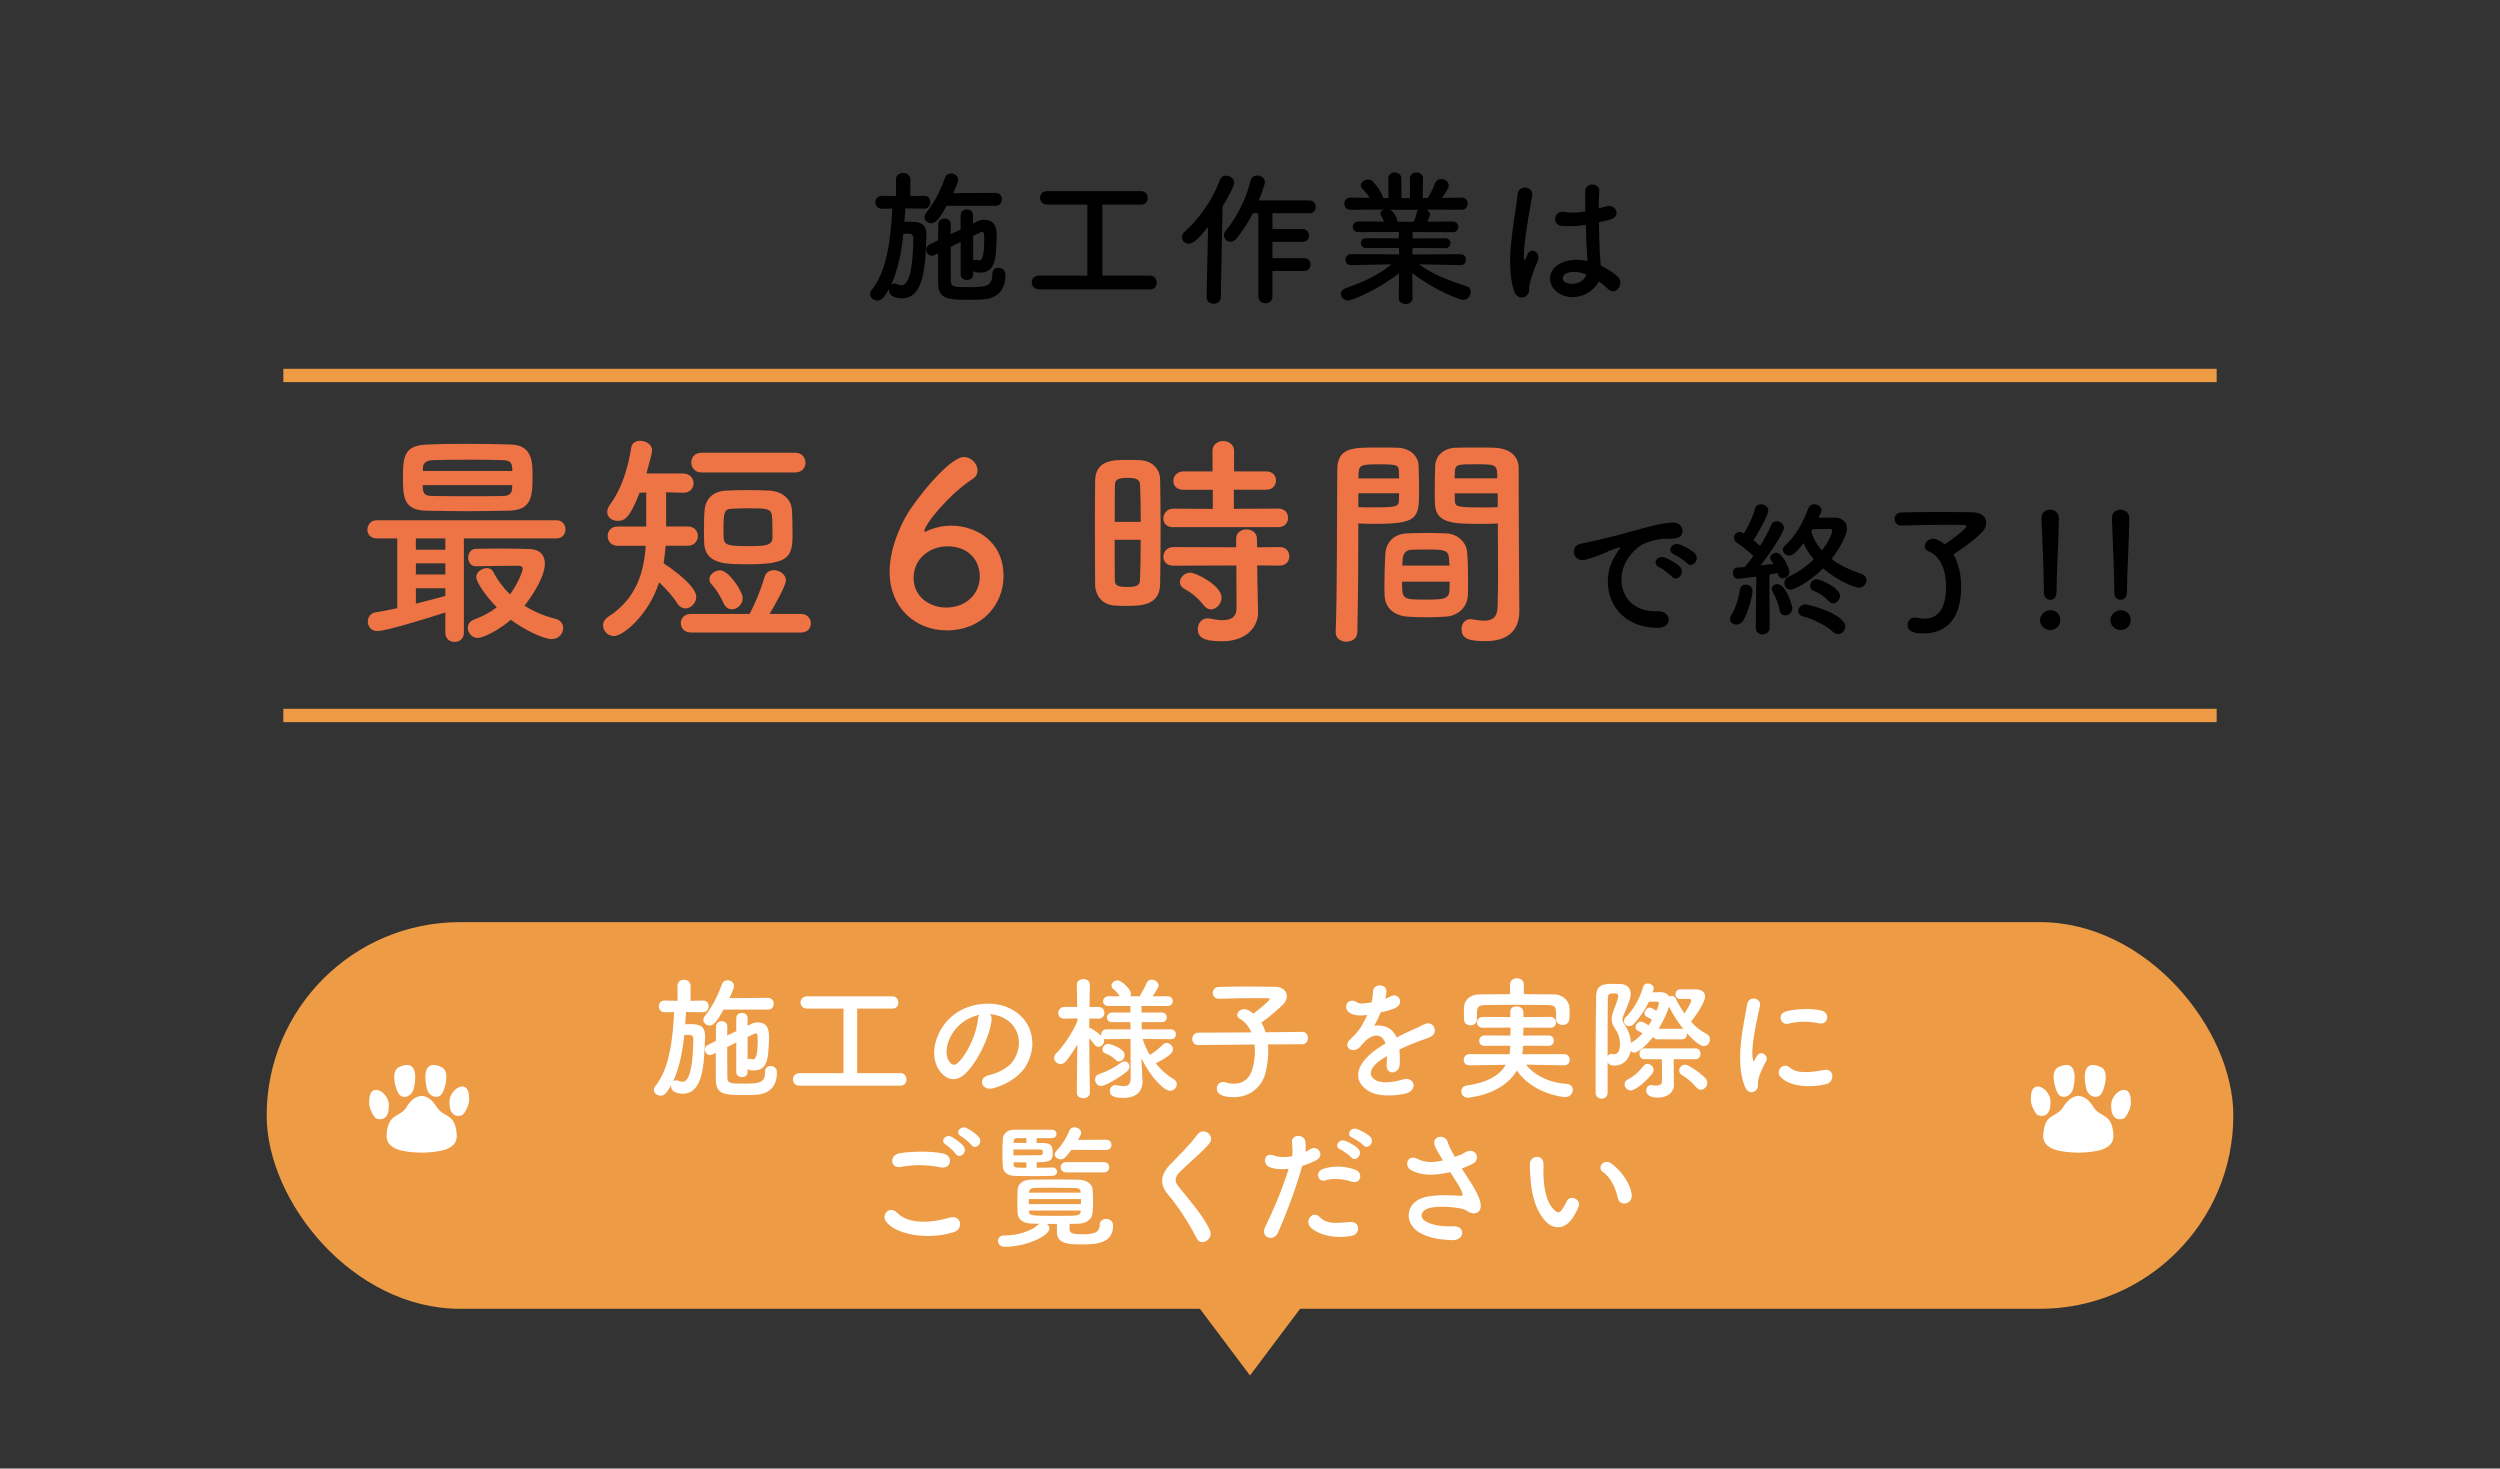 <?xml version="1.0" encoding="UTF-8"?>
<svg id="_レイヤー_2" data-name="レイヤー_2" xmlns="http://www.w3.org/2000/svg" viewBox="0 0 375 220.28">
  <rect x="0" y="0" width="375" height="220.28" fill="#333333" stroke="none"/>
  <defs>
    <style>
      .cls-1 {
        fill: none;
      }

      .cls-2 {
        fill: #ee9b45;
      }

      .cls-3 {
        fill: #fff;
      }

      .cls-4 {
        fill: #ee7345;
      }
    </style>
  </defs>
  <g id="_背景" data-name="背景">
    <rect class="cls-1" width="375" height="220.28"/>
  </g>
  <g id="_レイヤー_1-2" data-name="レイヤー_1">
    <rect class="cls-2" x="40" y="138.32" width="295" height="58" rx="29" ry="29"/>
    <g>
      <path class="cls-3" d="M105.42,151.84l-2.52-.04c-.04.6-.08,1.22-.12,1.84.24-.02.48-.02.72-.02,1.2,0,2.26.12,2.26,1.78v.12c-.12,4.12-.3,8.54-3.34,8.54-.3,0-1.76-.06-1.76-1.14v-.12c-.56.98-.94,1.56-1.56,1.56-.52,0-1.02-.4-1.02-.88,0-.18.06-.34.2-.52,2.18-2.72,2.64-7.2,2.84-11.14l-1.4.02h-.02c-.58,0-.88-.44-.88-.88s.3-.88.88-.88h.02l1.92.04-.02-2.24c0-.62.48-.92.98-.92s.98.3.98.92v2.24l1.86-.04h.02c.58,0,.84.42.84.86s-.3.9-.86.9h-.02ZM102.64,155.24c-.26,2.46-.72,4.94-1.66,6.94.1-.08.26-.14.44-.14.1,0,.24.02.36.08.22.1.4.14.58.14.38,0,1.56-.04,1.64-6.38,0-.42-.22-.62-.54-.64h-.82ZM108.54,151.44c-1.04,1.82-1.46,2.38-2.1,2.38-.48,0-.94-.36-.94-.84,0-.18.08-.4.24-.6,1.18-1.46,1.96-3.1,2.56-4.76.14-.4.48-.58.82-.58.5,0,.98.34.98.86,0,.38-.6,1.66-.68,1.82l5.78-.04c.58,0,.86.44.86.88s-.28.88-.86.88h-6.66ZM112.14,160.84c0,.48-.42.72-.84.72s-.86-.24-.86-.72v-4.48c-.46.24-.92.48-1.36.7,0,1.7,0,3.42.02,4.58,0,.86.48.9,2.2.9,2.5,0,3.46,0,3.46-1.8,0-.58.4-.84.82-.84.28,0,.96.12.96.98,0,1.9-.94,3.1-2.9,3.32-.46.04-1.2.06-1.96.06-2.88,0-4.26-.06-4.3-2.18-.02-1.32-.02-2.74-.02-4.16l-.48.24c-.14.06-.26.1-.38.1-.44,0-.76-.42-.76-.84,0-.26.12-.52.44-.68l1.2-.6c0-.74.02-1.44.02-2.14,0-.56.44-.82.86-.82s.84.26.84.78v.02c0,.42-.02.88-.02,1.34l1.36-.64v-1.96c0-.52.42-.78.86-.78s.84.26.84.78v1.14l.58-.28c.3-.16.64-.22.96-.22,1.64,0,1.68,1.5,1.68,2.18,0,.8-.08,1.76-.14,2.5-.18,1.88-.9,2.52-2.14,2.52-.56,0-.72-.04-.94-.22v.5ZM112.14,158.94c.1-.08.2-.12.34-.12.04,0,.12,0,.18.02.12.04.22.06.32.06.2,0,.68-.1.68-2.84,0-1-.1-1.06-.3-1.06-.06,0-.12.02-.2.06-.26.12-.6.28-1.02.48v3.4Z"/>
      <path class="cls-3" d="M119.92,162.85c-.64,0-.98-.48-.98-.94s.34-.94.98-.94h6.6v-9.68h-5.46c-.64,0-.98-.46-.98-.92s.34-.92.98-.92h12.8c.58,0,.9.48.9.94s-.3.9-.9.9h-5.28v9.68h6.5c.58,0,.9.48.9.96s-.3.92-.9.92h-15.16Z"/>
      <path class="cls-3" d="M148.74,153.04c-.32,2.54-2.12,6.32-4.04,8.1-1.54,1.42-3.22.64-4.1-1.08-1.26-2.48.08-6.2,2.76-8.06,2.46-1.7,6.12-1.98,8.64-.46,3.1,1.86,3.6,5.54,1.86,8.4-.94,1.54-2.9,2.78-4.88,3.3-1.76.46-2.38-1.56-.66-1.96,1.52-.34,3.06-1.2,3.72-2.24,1.42-2.24.88-4.86-1.1-6.12-.78-.5-1.62-.74-2.48-.8.22.2.34.52.28.92ZM144.3,153.42c-1.86,1.44-2.86,4.1-2.02,5.64.3.58.82.88,1.32.44,1.5-1.32,2.9-4.5,3.1-6.66.02-.24.08-.46.18-.62-.92.2-1.82.62-2.58,1.2Z"/>
      <path class="cls-3" d="M175.64,155.88l-4.24-.04c.26.84.62,1.64,1.08,2.4.72-.44,1.48-1.06,1.94-1.54.18-.18.38-.26.56-.26.5,0,.98.48.98.96,0,.66-1.22,1.4-2.6,2.1.74.94,1.66,1.76,2.68,2.36.34.2.48.48.48.78,0,.48-.42.98-1,.98-.98,0-3.04-2.24-4.3-4.86l.02.56.14,2.86v.12c0,1.06-.62,2.38-2.84,2.38-1.34,0-2.06-.24-2.06-1.02,0-.46.3-.9.82-.9.06,0,.12,0,.18.02.38.08.76.14,1.08.14.62,0,1.04-.24,1.04-1.16l-.02-5.92-3.62.04c-.16,0-.3-.02-.42-.08.04.1.08.22.08.32,0,.48-.42.9-.86.9-.2,0-.4-.1-.58-.32-.22-.3-.52-.66-.8-.96.02,3.12.1,8.14.1,8.14v.02c0,.56-.5.84-.98.84s-.98-.28-.98-.84v-.02l.08-7.22c-.52.92-1.1,1.78-1.7,2.52-.24.3-.54.42-.82.42-.5,0-.96-.42-.96-.9,0-.24.1-.48.32-.7,1.02-1.04,2.34-2.92,3.16-4.78v-.46l-1.94.04h-.04c-.6,0-.88-.4-.88-.84s.32-.92.92-.92h1.92l-.06-3.3v-.02c0-.58.5-.86,1-.86s.96.28.96.86v.02s-.04,1.52-.06,3.3h1.36c.58,0,.88.44.88.88s-.3.88-.86.88h-.02l-1.38-.02c0,.48-.02.96-.02,1.4.08,0,.16.02.24.06.46.22,1.18.76,1.58,1.14-.02-.06-.02-.14-.02-.2,0-.38.28-.78.78-.78h3.62l-.02-1.08h-2.72c-.54,0-.8-.34-.8-.68,0-.38.28-.76.8-.76h2.72v-.98h-3.28c-.56,0-.82-.34-.82-.7,0-.38.28-.76.82-.76h1.68c-.3-.44-.5-.7-.96-1.08-.2-.16-.28-.34-.28-.52,0-.42.44-.78.92-.78.62,0,2,1.36,2,1.98,0,.14-.04.28-.1.4h1.4c.4-.64.82-1.4,1.06-2,.16-.36.44-.5.74-.5.5,0,1.04.4,1.04.88,0,.2-.06.42-.9,1.62h2.24c.54,0,.8.36.8.72,0,.38-.26.74-.8.74h-3.9l.02.98h3.02c.52,0,.76.36.76.72s-.24.72-.76.72h-3.02l.02,1.08h4.38c.5,0,.74.38.74.74,0,.38-.24.74-.72.74h-.02ZM165.18,162.9c-.58,0-.92-.5-.92-.98,0-.34.18-.66.58-.8,1.36-.46,2.22-.94,3.38-1.76.14-.1.3-.16.44-.16.42,0,.76.36.76.8,0,.24-.12.5-.4.74-1.02.84-3.22,2.16-3.84,2.16ZM167.32,158.96c-.58-.6-1.16-.78-1.58-.98-.28-.14-.38-.34-.38-.56,0-.4.4-.84.86-.84.32,0,2.48.68,2.48,1.68,0,.48-.4.96-.84.96-.18,0-.36-.08-.54-.26Z"/>
      <path class="cls-3" d="M190.2,156.66c.04.32.04.64.04,1,0,.96-.12,2.04-.4,3.22-.5,2.06-2.26,3.7-4.76,3.7-2,0-2.56-.64-2.56-1.3,0-.5.36-.98.94-.98.12,0,.24.02.38.06.46.14.88.2,1.28.2,1.32,0,2.32-.74,2.74-2.2.26-.92.38-1.82.38-2.66,0-.36-.02-.7-.06-1.02l-8.42.08h-.02c-.6,0-.9-.46-.9-.92s.3-.94.92-.94l7.94-.04c-.38-.9-.98-1.62-1.72-2.04-.28-.16-.4-.36-.4-.58,0-.44.48-.86,1.06-.86.16,0,.36.04.54.12.28.14.56.32.84.54.44-.32,2.44-1.92,2.44-2.18,0-.08-.1-.12-.34-.12-.52-.02-1.12-.02-1.74-.02-1.74,0-3.78.04-5.5.1h-.04c-.6,0-.92-.44-.92-.88s.3-.88.94-.9c1.24-.04,2.78-.06,4.28-.06s2.98.02,4.1.04c1.22.02,1.78.68,1.78,1.4,0,.4-.16.82-.48,1.16-.6.66-2.38,2.16-3.34,2.82.26.42.46.9.64,1.44l5.5-.06h.02c.56,0,.82.46.82.92s-.28.94-.84.94l-5.14.02Z"/>
      <path class="cls-3" d="M207.76,149.82c.32-.12.62-.24.84-.36,1.1-.66,2.18,1,.7,1.74-.5.24-1.36.48-2.2.66-.26.64-.6,1.36-.96,2.02,1.38-.24,2.7.26,3.36,1.74.82-.42,1.66-.84,2.44-1.18.48-.2,1.02-.44,1.56-.74,1.5-.84,2.4,1.16,1.12,1.8-.64.32-1.1.42-2.16.82-.84.32-1.74.72-2.54,1.1.06.66.08,1.48.04,2.2-.04.8-.56,1.22-1.06,1.24-.5.02-.96-.36-.9-1.14.02-.42.04-.88.04-1.3-.18.1-.36.2-.52.3-2.48,1.6-2.18,2.8-1.06,3.36,1.06.54,3.02.14,3.96-.16,1.76-.54,2.32,1.62.48,2.1-1.18.3-3.9.6-5.46-.28-2.7-1.52-2.22-4.22,1.4-6.6.28-.18.6-.4.98-.62-.54-1.68-2.08-1.48-3.38.02l-.08.08c-.18.22-.32.4-.46.52-1.1.98-2.56-.16-1.36-1.24.52-.48,1.2-1.2,1.62-1.88.34-.56.66-1.16.94-1.78-1.08.16-1.84.1-2.48-.22-1.44-.72-.46-2.6.94-1.66.38.26,1.18.16,1.88.04.08-.02.2-.02.3-.04.14-.58.18-.98.22-1.68.08-1.2,1.96-1.08,2-.1.02.4-.06.78-.16,1.16l-.04.08Z"/>
      <path class="cls-3" d="M234.62,159.8l-5.7-.1c1.02,1.4,3.2,2.68,6.06,2.88.64.04.94.46.94.9,0,.52-.4,1.08-1.12,1.08-.66,0-4.94-.6-7.28-3.98-2.12,3.7-7.32,4.08-7.34,4.08-.64,0-.98-.48-.98-.96,0-.4.24-.78.76-.86,3.24-.46,5.04-1.58,5.9-3.12l-5.44.08h-.02c-.56,0-.84-.4-.84-.82s.3-.86.86-.86l6,.02c.08-.42.12-.84.12-1.28l-3.84.02c-.56,0-.82-.38-.82-.76,0-.4.28-.8.82-.8l3.86.02c0-.4.02-.8.02-1.2l-4.16.02c-.58,0-.86-.38-.86-.78,0-.42.3-.84.86-.84l4.14.02c0-.26,0-.52-.02-.78v-.04c0-.52.46-.78.94-.78s1,.28,1.02.8c.02.26.02.52.02.8l4.06-.02c.54,0,.82.4.82.82s-.28.8-.82.8l-4.06-.02c0,.4-.02.82-.04,1.2l3.82-.02c.52,0,.78.4.78.78,0,.4-.26.78-.78.78l-3.84-.02c0,.44-.06.88-.12,1.28l6.28-.02c.56,0,.84.42.84.86,0,.4-.28.82-.82.82h-.02ZM228.58,149.12c1.56,0,3.1.02,4.62.04,1.08.02,2.18.86,2.22,2.02.02.3.02.66.02,1,0,.72,0,1.56-1.06,1.56-.48,0-.96-.28-.96-.84v-.04c0-1.88-.02-2.06-1.26-2.1-1.58-.02-3.42-.04-5.2-.04-1.46,0-2.88.02-4.1.04-1.1.02-1.26.3-1.32,1.04v1.14c0,.56-.5.86-.98.86s-.94-.28-.96-.9c0-.26-.02-.56-.02-.86,0-.32.02-.64.02-.96.04-.94.76-1.9,2.3-1.92,1.52-.02,3.06-.04,4.6-.04v-1.42c0-.64.52-.96,1.04-.96s1.04.32,1.04.96v1.42Z"/>
      <path class="cls-3" d="M248.62,155.9c-.32,0-.52-.16-.64-.38-1.2,1.56-2.4,2.38-2.84,2.38-.2,0-.38-.1-.54-.22-.24,1.28-1.2,2.16-2.38,2.16-.44,0-.88-.08-1.08-.48v4.56c0,.58-.44.88-.88.88s-.92-.3-.92-.88c0-3.64,0-10.24.08-14.44.04-1.82,1.1-1.9,2.6-1.9.36,0,.74,0,1.04.02,1.04.04,1.54.64,1.54,1.5,0,.46-.14,1.1-1,3.02-.16.36-.24.58-.24.8,0,.24.1.44.34.8.54.8.88,1.6.94,2.72.02-.02.06-.04.08-.06.56-.3,1.14-.8,1.66-1.38-.22-.16-.44-.24-.7-.38-.24-.12-.34-.32-.34-.54,0-.4.36-.84.8-.84.32,0,1.02.48,1.14.58.18-.28.36-.56.52-.84-.24-.18-.46-.3-.74-.42-.26-.12-.38-.34-.38-.56,0-.4.36-.86.8-.86.12,0,.26.02.98.5.24-.54.38-1.02.38-1.14,0-.2-.16-.26-.42-.26s-.7.02-1.08.02c-.62,1.3-1.44,2.44-2.22,3.3-.24.26-.5.36-.74.36-.44,0-.8-.34-.8-.74,0-.2.08-.4.26-.58,1.16-1.12,2.06-2.66,2.66-4.64.1-.3.36-.44.66-.44.42,0,.9.3.9.74l-.16.6c.44-.02.88-.04,1.14-.04.68,0,1.12.28,1.34.66.12-.06.24-.1.36-.1.26,0,.52.14.66.46.36.78.8,1.5,1.26,2.18.16-.24,1.02-1.56,1.02-1.94,0-.18-.14-.24-.32-.24l-1.3.02h-.02c-.48,0-.72-.36-.72-.72s.26-.74.76-.74h2.12c1.14,0,1.56.46,1.56,1.08,0,1.04-1.84,3.46-2.1,3.8.72.78,1.48,1.4,2.28,1.78.4.2.56.52.56.84,0,.52-.38,1.02-.92,1.02-.7,0-2-1.34-2.54-1.94v.14c0,.4-.22.78-.7.78h-3.72ZM241.68,158.08c.06,0,.12,0,.18.02.08.02.16.04.26.04.44,0,.88-.4.88-1.46,0-.92-.24-1.66-.74-2.38-.36-.52-.52-.98-.52-1.44,0-.4.12-.82.3-1.28.7-1.76.7-2.12.7-2.18,0-.36-.32-.38-.68-.38-.66,0-.88.1-.88.7-.04,2.36-.04,5.54-.04,8.74.12-.22.3-.38.54-.38ZM244.62,163.56c-.54,0-.94-.46-.94-.92,0-.26.14-.54.46-.7.94-.5,1.66-1.1,2.36-2.02.18-.24.4-.34.62-.34.48,0,.92.42.92.92,0,.16-.06.36-.2.54-.98,1.22-2.52,2.52-3.22,2.52ZM251.06,158.88v1.98c0,.44,0,1.22.04,1.78v.1c0,1.04-.92,1.9-2.38,1.9-1.6,0-1.78-.72-1.78-1.06,0-.42.28-.82.72-.82.08,0,.14,0,.22.02.16.04.34.06.54.06.42,0,.84-.12.86-.52.02-.28.02-.86.02-1.5s0-1.38-.02-1.94h-2.64c-.48,0-.72-.4-.72-.8s.24-.82.72-.82h7.7c.5,0,.74.4.74.8s-.24.82-.74.82h-3.28ZM252.34,154.32c.06,0,.1,0,.16.02-.84-1.02-1.58-2.22-2.14-3.34-.32.94-.84,2.16-1.56,3.32h3.54ZM254.48,163.14c-.62-.72-1.3-1.34-2.18-1.88-.3-.18-.42-.42-.42-.68,0-.44.38-.88.88-.88s2.18,1.14,3.02,2c.22.24.32.48.32.74,0,.54-.48,1.02-.98,1.02-.22,0-.46-.1-.64-.32Z"/>
      <path class="cls-3" d="M261.72,162.96c-1.6-3.94-.02-9.86.34-12.24.22-1.48,2.16-1.04,1.94.12-.32,1.62-1.52,6.32-1.04,8.18.06.26.14.2.22.02.04-.1.26-.5.34-.64.62-.98,1.86-.02,1.4.78-.74,1.3-1.06,2.22-1.18,2.8-.12.54.12,1.16-.38,1.6s-1.24.36-1.64-.62ZM267.08,161.54c-.82-.9.38-2.32,1.42-1.38,1.08.98,3.48.66,5.04.34,1.62-.34,1.72,1.78.4,2.12-2.14.54-5.42.48-6.86-1.08ZM268.22,153.56c-1.1.28-1.74-1.5-.28-1.86,1.78-.44,3.86-.46,5.26-.12,1.4.34,1.02,2.22-.34,1.92-1.44-.3-2.96-.36-4.64.06Z"/>
      <path class="cls-3" d="M132.88,183.2c-.72-1.02.58-2.4,1.66-1.3,1.7,1.74,4.94,1.6,7.96.74,1.66-.46,2.14,1.7.52,2.2-3.96,1.24-8.76.3-10.14-1.64ZM135.12,175.04c-1.58.3-1.84-1.82-.06-2.08,1.9-.28,4.72-.3,6.38.06,1.68.36,1.24,2.42-.38,2.08-1.86-.4-3.98-.44-5.94-.06ZM143.36,173.08c-.22-.34-1.1-1.16-1.48-1.38-.96-.54-.04-1.64.84-1.18.5.26,1.44.9,1.82,1.42.68.92-.62,2-1.18,1.14ZM144.16,170.44c-.98-.52-.08-1.66.82-1.24.52.24,1.46.88,1.86,1.38.7.9-.56,2-1.14,1.16-.24-.34-1.16-1.1-1.54-1.3Z"/>
      <path class="cls-3" d="M158.54,183.6c-.52,0-1.02-.02-1.52-.02.24.16.4.4.4.68,0,1.06-3.28,2.74-6.7,2.76-.68,0-1.02-.44-1.02-.88s.3-.82.94-.82h.1c1.98,0,4.02-.72,4.88-1.54.1-.1.2-.16.3-.22-.4,0-.76-.02-1.14-.02-1.36-.02-2.08-.68-2.14-1.56-.02-.56-.04-1.2-.04-1.8s.02-1.24.04-1.74c.04-.72.6-1.48,2.08-1.5,1-.02,2.06-.02,3.12-.02,1.32,0,2.66,0,4.04.04,1.14.02,1.94.7,2,1.38.06.54.08,1.18.08,1.82s-.02,1.26-.08,1.82c-.06.82-.86,1.56-2.1,1.58-.44,0-.88.02-1.34.02-.02.26-.02.52-.02.8.04.68.66.76,1.96.76,1.96,0,2.58-.38,2.58-1.42,0-.6.46-.88.94-.88s1.06.26,1.06.98c0,2.52-2.1,2.84-4.58,2.84-1.88,0-3.84,0-3.84-1.86v-1.2ZM157.92,175.12c.42,0,.64.32.64.62,0,.32-.22.62-.66.64-.48.02-1.56.04-2.66.04-1.36,0-2.74-.02-3.14-.04-.96-.06-1.64-.5-1.68-1.5-.04-.74-.06-1.4-.06-2.04s.02-1.28.06-1.98c.04-.84.76-1.4,1.66-1.4h5.74c.44,0,.66.32.66.62,0,.32-.22.62-.68.64h-2.3v.72c.48,0,.86.02,1.1.02,1.26.06,1.3.62,1.3,1.58s-.26,1.3-2.4,1.3v.82c1.04,0,2.02-.02,2.4-.04h.02ZM156.42,172.72c-.02-.2-.12-.28-.4-.3h-4v.88c1.06,0,3.2,0,3.92-.02.36-.02.46-.08.48-.3v-.26ZM153.96,170.72h-1.36c-.32.02-.52.08-.54.44l-.02.28h1.92v-.72ZM153.96,174.36c-.7,0-1.4,0-1.92-.02l.02.38c.02.44.2.44,1.9.44v-.8ZM162.14,179.86h-7.82v.76h7.82v-.76ZM162.1,178.84c-.02-.42-.2-.62-.84-.64-1.12-.02-2.46-.04-3.76-.04-.8,0-1.6,0-2.3.02-.6.02-.82.32-.84.66v.06h7.74v-.06ZM162.12,181.58h-7.76v.1c.02.68.18.7,4.34.7,3,0,3.34,0,3.4-.7l.02-.1ZM160.7,172.48c-.78,1.06-1.08,1.42-1.58,1.42-.46,0-.92-.32-.92-.74,0-.16.08-.32.22-.48.88-.94,1.52-1.92,2.02-3.14.12-.32.42-.44.72-.44.48,0,1.02.34,1.02.82,0,.08-.02.18-.06.28-.12.26-.26.52-.42.78l4.22-.02c.54,0,.8.38.8.76,0,.4-.26.78-.8.78l-5.22-.02ZM159.94,175.86c-.56,0-.84-.4-.84-.78s.28-.76.84-.76h5.64c.54,0,.8.38.8.76,0,.4-.26.78-.8.78h-5.64Z"/>
      <path class="cls-3" d="M179.52,185.77c-1.16-2.28-2.86-4.88-4.24-6.5-1.32-1.54-1.32-2.96.24-4.58,1.36-1.42,2.9-2.9,4.1-4.52.92-1.22,2.72.2,1.78,1.36-1,1.22-3.12,2.96-4.36,4.2-.86.86-.9,1.46-.24,2.28,2,2.5,3.7,4.38,4.68,6.52.62,1.34-1.32,2.52-1.96,1.24Z"/>
      <path class="cls-3" d="M191.68,184.94c-.6,1.34-2.72.76-1.88-.94.86-1.76,2.28-4.8,3.5-8.68-1.06.12-2.08.08-2.92-.28-1.02-.44-.82-2.26.68-1.72.84.3,1.82.3,2.76.12.12-.74.04-1.28-.02-2.16-.08-1.14,1.8-1.2,2-.1.08.5.08,1.04.02,1.6.28-.14.52-.28.76-.42,1.04-.68,2.28.98.78,1.72-.56.28-1.28.58-2.02.8-1.26,4.38-2.68,7.84-3.66,10.06ZM196.54,184.04c-.86-.96.38-2.54,1.42-1.48,1.02,1.04,2.24.94,4.58.74,1.46-.12,1.58,1.8.26,2.06-2.9.58-5.38-.34-6.26-1.32ZM198.8,177.06c-1.04.38-1.66-1.26-.34-1.72,1.02-.36,2.84-.6,4.8.1,1.34.48.8,2.24-.46,1.82-1.12-.38-2.94-.6-4-.2ZM201.06,172.42c-1.02-.42-.22-1.64.7-1.3.54.2,1.54.72,1.98,1.2.78.84-.4,2.06-1.06,1.28-.26-.32-1.22-1-1.62-1.18ZM202.86,170.66c-1.02-.4-.3-1.62.64-1.32.54.18,1.56.7,2.02,1.16.8.8-.34,2.04-1.02,1.28-.28-.3-1.24-.96-1.64-1.12Z"/>
      <path class="cls-3" d="M220.62,177.38c.36.54,1.38,2.26,1.48,3.22.16,1.42-1.02,1.76-2.06,1.04-.26-.18-.54-.28-.82-.34-1.58-.34-3.82-.4-4.94-.06s-1.46,1.36-.4,1.98c1,.58,2.54.8,4.14.72,1.84-.08,1.72,2.14-.18,2.08-1.84-.06-3.6-.32-5-1.18-2.34-1.44-2.06-4.68,1.14-5.32,1.9-.38,3.84-.22,5.08-.14.3.02.38-.08.3-.34-.04-.14-.18-.58-.5-1.12-.36-.62-.84-1.34-1.32-2.1-.14.04-.26.06-.38.08-2.3.5-4.04.38-5.42-.34-1.24-.64-.62-2.46.82-1.76,1.28.64,2.38.6,3.88.26-.48-.78-.92-1.5-1.16-2.04-.74-1.62,1.5-2.08,1.9-.64.12.46.52,1.22,1.04,2.14.28-.1.56-.2.86-.3.28-.1.46-.26.74-.4,1.62-.82,2.32,1.12,1.1,1.74-.52.26-1.1.52-1.66.72.46.72.94,1.44,1.36,2.1Z"/>
      <path class="cls-3" d="M231.84,183.2c-1.44-1.56-2.1-3.88-2.26-6.4-.08-1.14-.12-1.5-.1-2.22.04-1.26,1.98-1.52,2.04-.02.04.78-.04.82,0,1.74.08,2.1.46,4.08,1.58,5.16.52.5.78.56,1.22-.04.24-.34.52-.86.66-1.18.54-1.16,2.2-.32,1.82.72-.2.56-.56,1.18-.78,1.54-1.28,2.08-3.06,1.9-4.18.7ZM242.66,179.68c-.32-1.6-1.14-3.14-2.22-3.88-.96-.66.12-2.14,1.32-1.24,1.42,1.06,2.8,2.94,3,4.64.16,1.46-1.82,1.86-2.1.48Z"/>
    </g>
    <polygon class="cls-2" points="179.5 195.67 195.5 195.67 187.5 206.32 179.5 195.67"/>
    <g>
      <path class="cls-3" d="M308.73,164.09c.61.85,1.99.43,2.27-.9.64-3.03-.32-4.17-2.46-3-1.03.91-.2,3.36.19,3.9Z"/>
      <path class="cls-3" d="M315.18,164.09c-.61.85-1.99.43-2.27-.9-.64-3.03.32-4.17,2.46-3,1.03.91.2,3.36-.19,3.9Z"/>
      <path class="cls-3" d="M319.62,165.13c-.03-3.17-3.27-1.19-2.93,1.01,0,1.11.62,2.14,1.94,1.6.37-.29,1.15-1.68.98-2.61Z"/>
      <path class="cls-3" d="M304.63,164.63c.03-3.17,3.27-1.19,2.93,1.01,0,1.11-.62,2.14-1.94,1.6-.37-.29-1.15-1.68-.98-2.61Z"/>
      <path class="cls-3" d="M314,166.03c-.64-1.08-1.44-1.6-2.23-1.65h0s-.01,0-.02,0c0,0-.01,0-.02,0h0c-.79.06-1.58.58-2.23,1.65-1.02,1.71-2.87.79-3.02,4.37.01,2.07,2.62,2.44,5.25,2.5h0s.01,0,.02,0c0,0,.02,0,.02,0h0c1.31-.03,2.61-.14,3.59-.49.99-.36,1.65-.97,1.66-2.01-.15-3.58-2-2.66-3.02-4.37Z"/>
    </g>
    <g>
      <path class="cls-3" d="M66.27,164.09c-.61.85-1.99.43-2.27-.9-.64-3.03.32-4.17,2.46-3,1.03.91.2,3.36-.19,3.9Z"/>
      <path class="cls-3" d="M59.82,164.09c.61.85,1.99.43,2.27-.9.64-3.03-.32-4.17-2.46-3-1.03.91-.2,3.36.19,3.9Z"/>
      <path class="cls-3" d="M55.38,165.13c.03-3.17,3.27-1.19,2.93,1.01,0,1.11-.62,2.14-1.94,1.6-.37-.29-1.15-1.68-.98-2.61Z"/>
      <path class="cls-3" d="M70.37,164.63c-.03-3.17-3.27-1.19-2.93,1.01,0,1.11.62,2.14,1.94,1.6.37-.29,1.15-1.68.98-2.61Z"/>
      <path class="cls-3" d="M61,166.03c.64-1.08,1.44-1.6,2.23-1.65h0s.01,0,.02,0c0,0,.01,0,.02,0h0c.79.06,1.58.58,2.23,1.65,1.02,1.71,2.87.79,3.02,4.37-.01,2.07-2.62,2.44-5.25,2.5h0s-.01,0-.02,0c0,0-.02,0-.02,0h0c-1.31-.03-2.61-.14-3.59-.49-.99-.36-1.65-.97-1.66-2.01.15-3.58,2-2.66,3.02-4.37Z"/>
    </g>
    <g>
      <g>
        <path class="cls-4" d="M69.58,80.76v14.14c0,.95-.68,1.39-1.39,1.39s-1.39-.44-1.39-1.39v-3.03c-2.62.85-8.87,2.79-10.2,2.79-.92,0-1.43-.71-1.43-1.43,0-.61.37-1.26,1.22-1.39.99-.14,2.07-.37,3.2-.61v-10.47h-3.09c-.95,0-1.39-.65-1.39-1.29,0-.71.48-1.43,1.39-1.43h26.99c.88,0,1.33.68,1.33,1.36s-.44,1.36-1.33,1.36h-13.9ZM70.77,76.68c-2.28,0-4.52-.03-6.66-.07-3.5-.03-3.67-1.84-3.67-5.03s.27-4.76,3.57-4.9c1.36-.07,3.43-.1,5.64-.1,2.55,0,5.24.03,7,.1,3.16.1,3.23,2.58,3.23,4.62,0,2.99-.03,5.2-3.47,5.3-1.9.03-3.77.07-5.64.07ZM66.8,80.76h-4.42v1.7h4.42v-1.7ZM66.8,84.5h-4.42v1.67h4.42v-1.67ZM66.8,88.24h-4.42v2.31c1.63-.41,3.23-.82,4.42-1.16v-1.16ZM63.4,72.77c0,.2.03.37.03.54.07.88.48,1.09,1.53,1.09,1.63.03,3.74.03,5.85.03,1.56,0,3.16,0,4.62-.03.82,0,1.36-.31,1.39-1.12,0-.17.03-.34.03-.51h-13.46ZM76.86,70.66c0-.17-.03-.34-.03-.48-.07-.82-.34-1.12-1.39-1.16-1.26-.03-3.09-.07-4.93-.07-2.24,0-4.45.03-5.58.07-1.16.03-1.5.58-1.5,1.26v.37h13.43ZM71.39,84.94c-.78,0-1.16-.65-1.16-1.26,0-.68.37-1.33,1.16-1.36,1.39-.03,2.72-.03,4.05-.03s2.62,0,4.01.07c1.73.07,2.28,1.09,2.28,2.18,0,2.45-2.89,6.12-3.06,6.32,1.43.88,2.99,1.56,4.69,1.97.75.2,1.12.78,1.12,1.36,0,.82-.65,1.67-1.7,1.67-1.43,0-4.42-1.6-6.15-2.89-1.9,1.63-4.18,2.72-4.96,2.72-.88,0-1.5-.75-1.5-1.5,0-.51.27-1.02.95-1.26,1.36-.51,2.48-1.12,3.4-1.84-1.7-1.7-3.09-3.84-3.09-4.52,0-.75.85-1.36,1.63-1.36.37,0,.71.17.92.54.68,1.33,1.53,2.45,2.52,3.4,1.05-1.36,1.9-3.37,1.9-3.84,0-.31-.27-.44-.51-.44h-1.09c-1.6,0-3.26.03-5.37.07h-.03Z"/>
        <path class="cls-4" d="M99.85,81.88c-.07.85-.17,1.73-.31,2.62,1.73,1.12,4.9,3.5,4.9,5.03,0,.95-.82,1.73-1.63,1.73-.44,0-.92-.24-1.26-.82-.61-.99-1.67-2.14-2.69-3.09-1.53,4.86-5.37,8.06-6.77,8.06-.92,0-1.63-.78-1.63-1.6,0-.48.24-.95.82-1.33,4.22-2.69,5.34-6.8,5.58-10.61h-4.18c-1.02,0-1.53-.71-1.53-1.46s.51-1.43,1.53-1.43h4.25v-5.1l-.99.03c-1.5,3.88-2.28,4.22-3.3,4.22-.82,0-1.56-.54-1.56-1.33,0-.34.14-.68.41-1.09,1.87-2.55,2.75-5.71,3.2-8.6.1-.68.68-.99,1.33-.99.85,0,1.8.54,1.8,1.43,0,.34-.48,2.18-.85,3.47h5.47c1.05,0,1.6.75,1.6,1.46s-.51,1.43-1.53,1.43h-.07l-2.52-.07v5.13h3.23c1.02,0,1.53.71,1.53,1.43s-.51,1.46-1.53,1.46h-3.3ZM103.65,94.87c-1.02,0-1.53-.68-1.53-1.39s.51-1.39,1.53-1.39h8.77c.71-1.22,1.77-3.77,2.24-5.47.2-.78.78-1.09,1.43-1.09.88,0,1.8.65,1.8,1.53,0,.82-1.87,4.05-2.45,5.03h4.69c.99,0,1.5.71,1.5,1.43s-.51,1.36-1.5,1.36h-16.49ZM105.25,70.87c-1.05,0-1.56-.75-1.56-1.5s.51-1.46,1.56-1.46h14.01c1.05,0,1.56.75,1.56,1.5s-.51,1.46-1.56,1.46h-14.01ZM112.22,73.52c1.05,0,2.11,0,3.16.07,1.77.07,3.26,1.12,3.4,2.82.07.85.1,2.58.1,3.84,0,3.4-.68,4.39-6.73,4.39-3.43,0-6.39-.03-6.53-3.23,0-.44-.03-1.05-.03-1.73,0-1.16.03-2.45.1-3.13.14-1.77,1.29-2.89,3.3-2.96,1.09-.07,2.18-.07,3.23-.07ZM108.55,90.52c-.54-1.26-1.29-2.31-1.77-2.82-.27-.27-.37-.54-.37-.82,0-.71.82-1.33,1.6-1.33,1.29,0,3.4,3.13,3.4,4.18,0,.95-.85,1.67-1.63,1.67-.48,0-.95-.27-1.22-.88ZM115.79,77.36c-.1-1.09-.92-1.12-3.43-1.12-.85,0-1.67.03-2.48.07-1.29.03-1.36.44-1.36,3.6,0,1.8.1,2.01,3.64,2.01,2.62,0,3.71-.07,3.71-1.29,0-.71,0-2.65-.07-3.26Z"/>
        <path class="cls-4" d="M142.04,94.56c-4.79,0-8.6-3.47-8.6-8.77,0-2.79,1.02-5.68,2.31-8.09,1.39-2.58,6.63-9.15,8.84-9.15,1.12,0,2.04,1.02,2.04,2.01,0,.48-.2.95-.75,1.29-3.6,2.35-7.24,6.9-7.24,7.82,0,.07.03.1.1.1s.1-.03.2-.07c1.22-.58,2.52-.85,3.74-.85,3.64,0,7.85,2.28,7.85,7.55,0,4.32-3.26,8.16-8.5,8.16ZM142.11,81.95c-2.62,0-5.07,1.84-5.07,4.73s2.48,4.45,4.86,4.45c3.2,0,5.07-2.21,5.07-4.66s-1.73-4.52-4.86-4.52Z"/>
        <path class="cls-4" d="M169,90.89c-.68,0-1.33-.03-1.94-.07-1.63-.14-2.79-1.39-2.79-3.2-.03-2.38-.03-5.95-.03-9.28,0-2.41,0-4.69.03-6.29.07-3.06,2.82-3.06,4.62-3.06.71,0,1.39,0,2.07.03,1.8.07,3.03,1.26,3.06,2.89.03,1.94.07,4.52.07,7.14,0,3.16-.03,6.39-.07,8.6-.07,3.23-2.99,3.23-5.03,3.23ZM171.11,78.28c0-2.14-.03-4.18-.1-5.61-.07-.95-1.02-.99-1.87-.99-1.22,0-1.9.17-1.9,1.02-.03,1.29-.03,3.37-.03,5.58h3.91ZM167.2,80.96c0,2.35,0,4.62.03,6.09,0,.75.37.99,1.9.99,1.39,0,1.84-.24,1.87-1.02.07-1.56.1-3.77.1-6.05h-3.91ZM176,79.09c-1.02,0-1.5-.65-1.5-1.33,0-.71.54-1.46,1.5-1.46l5.92.03v-2.86h-4.39c-1.05,0-1.53-.65-1.53-1.33,0-.71.54-1.43,1.53-1.43h4.35v-3.09c0-.99.82-1.46,1.6-1.46s1.63.48,1.63,1.46v3.09h4.83c.99,0,1.46.68,1.46,1.36,0,.71-.48,1.39-1.46,1.39h-4.86v2.86l6.7-.03c.95,0,1.43.68,1.43,1.39s-.48,1.39-1.43,1.39h-15.77ZM188.58,84.84l.03,2.21.1,4.76v.1c0,1.87-1.46,4.28-5.44,4.28-2.79,0-3.6-.61-3.6-1.84,0-.82.54-1.6,1.46-1.6.1,0,.2,0,.34.03.65.14,1.33.24,1.94.24,1.19,0,2.07-.41,2.07-1.84l-.03-6.36-9.45.03c-1.02,0-1.5-.65-1.5-1.33,0-.71.54-1.46,1.5-1.46l9.42.03v-1.29c0-.92.78-1.39,1.56-1.39s1.56.48,1.56,1.39l.03,1.29,3.4-.03c.95,0,1.43.68,1.43,1.39s-.48,1.39-1.43,1.39l-3.4-.03ZM180.53,90.76c-.92-1.19-2.07-2.01-2.79-2.38-.51-.27-.75-.65-.75-1.05,0-.71.68-1.43,1.56-1.43s4.69,1.94,4.69,3.74c0,.92-.78,1.77-1.6,1.77-.37,0-.78-.2-1.12-.65Z"/>
        <path class="cls-4" d="M201.98,96.26c-.82,0-1.63-.48-1.63-1.39v-.07c.24-6.22.17-16.96.24-24.34,0-3.33,2.35-3.33,5.81-3.33,1.29,0,2.65,0,3.3.03,1.73.07,3.03,1.16,3.09,2.69.03,1.19.07,2.41.07,3.6,0,4.28-.07,5.13-6.77,5.13-.88,0-1.73-.03-2.35-.07v3.06c0,3.67-.03,8.43-.14,13.22,0,.99-.82,1.46-1.63,1.46ZM209.87,71.75c0-.37-.03-.71-.03-1.05-.07-.95-.24-1.05-2.96-1.05s-3.03.1-3.09,1.33c0,.24-.03.51-.03.78h6.12ZM203.75,74v2.07c.48.03,1.5.03,2.52.03,3.3,0,3.54-.14,3.57-1.09,0-.31.03-.65.03-1.02h-6.12ZM216.94,92.49c-.92.07-1.94.1-2.92.1s-2.04-.03-2.96-.1c-2.04-.17-3.3-1.39-3.37-3.16-.03-.48-.03-1.05-.03-1.63,0-1.53.07-3.3.14-4.66.1-1.5,1.09-2.92,3.2-3.03.88-.03,1.84-.07,2.75-.07,1.12,0,2.24.03,3.23.07,1.67.07,2.99,1.36,3.09,2.79.1,1.19.14,2.69.14,4.08,0,.88,0,1.7-.03,2.41-.07,1.7-1.39,3.06-3.23,3.2ZM210.31,87.25c0,2.65.03,2.69,3.54,2.69,2.52,0,3.5-.03,3.57-1.36,0-.37.03-.85.03-1.33h-7.14ZM217.42,84.84c0-.41-.07-.75-.07-1.05-.07-1.26-.71-1.36-3.03-1.36-.85,0-1.77,0-2.58.03-.95.03-1.29.71-1.33,1.36,0,.31-.07.65-.07,1.02h7.07ZM222.18,78.58c-4.01,0-6.83,0-6.94-2.99-.03-.68-.03-1.43-.03-2.14,0-1.19.03-2.41.07-3.6.07-1.53,1.29-2.62,3.03-2.69.65-.03,2.07-.03,3.4-.03.99,0,1.94,0,2.52.03,2.52.14,3.57,1.5,3.57,3.03v2.55c0,5.1.07,10.37.07,14.69,0,1.6.03,3.03.03,4.22,0,2.41-1.19,4.52-5.07,4.52-2.38,0-3.6-.31-3.6-1.8,0-.78.48-1.5,1.33-1.5.1,0,.17.03.27.03.65.1,1.26.2,1.8.2,1.12,0,1.97-.41,2.01-2.07.03-1.36.07-2.82.07-4.35,0-2.28-.03-4.62-.03-6.77v-1.39c-.61.03-1.5.07-2.48.07ZM224.59,71.75c0-2.07-.07-2.11-3.2-2.11-2.72,0-3.09,0-3.16,1.09,0,.31-.03.68-.03,1.02h6.39ZM224.66,74h-6.46c0,.37.03.71.03,1.02.03.95.14,1.09,3.74,1.09,1.12,0,2.21,0,2.69-.03v-2.07Z"/>
        <path d="M242.12,83.63c.22-.42.42-.77.7-1.14.35-.46.24-.44-.18-.31-1.65.53-1.28.53-2.77,1.1-.7.26-1.32.48-1.98.66-1.94.53-2.53-2-.77-2.38.46-.11,1.74-.35,2.44-.53,1.08-.26,3.01-.7,5.26-1.34,2.27-.64,4.05-1.17,5.98-1.3,1.36-.09,1.74.99,1.5,1.69-.13.37-.62.81-2.16.73-1.12-.07-2.51.35-3.26.62-1.23.44-2.35,1.76-2.84,2.57-1.94,3.23-.46,7.85,4.47,7.68,2.31-.09,2.46,2.51.13,2.49-6.65-.02-8.93-6.12-6.54-10.54ZM248.89,85.09c-1.17-.51-.29-1.87.79-1.47.62.22,1.8.84,2.31,1.39.9.97-.46,2.38-1.23,1.47-.31-.35-1.41-1.19-1.87-1.39ZM251.12,83.17c-1.19-.46-.33-1.87.75-1.52.62.2,1.8.79,2.33,1.32.92.92-.37,2.38-1.17,1.5-.31-.35-1.45-1.12-1.91-1.3Z"/>
        <path d="M260.46,93.69c-.51,0-.97-.33-.97-.84,0-.18.07-.37.2-.59.62-.99,1.14-2.53,1.3-3.79.07-.53.46-.77.88-.77.51,0,1.01.35,1.01.97s-.64,3.26-1.45,4.49c-.24.37-.62.53-.97.53ZM263.37,94.15l.07-7.66c-1.32.2-2.62.33-2.71.33-.53,0-.81-.44-.81-.88,0-.4.24-.79.7-.81.31-.02.68-.04,1.08-.07.42-.46.86-1.03,1.3-1.65-.75-.75-1.96-1.67-2.49-2.02-.29-.2-.42-.46-.42-.73,0-.44.35-.86.86-.86.15,0,.26.02.64.22.62-.99,1.39-2.57,1.67-3.76.11-.44.48-.62.86-.62.55,0,1.12.35,1.12.9,0,.88-1.91,4.05-2.22,4.49.35.29.68.57.99.86.68-1.1,1.3-2.24,1.67-3.15.15-.4.48-.55.81-.55.53,0,1.1.4,1.1.97,0,.64-1.89,3.61-3.5,5.65.75-.09,1.43-.15,1.94-.22-.11-.2-.24-.35-.35-.51-.11-.13-.15-.29-.15-.42,0-.42.46-.75.9-.75.97,0,1.98,2.4,1.98,2.88,0,.57-.53.97-.99.97-.31,0-.62-.15-.77-.81-.31.07-.75.13-1.25.22l.04,7.97c0,.68-.53,1.03-1.06,1.03s-1.01-.33-1.01-1.01v-.02ZM266.93,91.51c-.15-.92-.64-2.07-1.01-2.71-.11-.18-.15-.33-.15-.48,0-.42.4-.7.84-.7,1.32,0,2.24,3.3,2.24,3.59,0,.68-.55,1.1-1.08,1.1-.37,0-.75-.24-.84-.79ZM268.6,88.45c-.57,0-.95-.48-.95-1.01,0-.35.2-.73.66-.95,1.45-.66,2.73-1.58,3.76-2.6-.64-.75-1.17-1.56-1.54-2.42-1.39,1.83-1.85,1.85-2.13,1.85-.51,0-.97-.37-.97-.84,0-.22.09-.44.33-.66,1.47-1.32,2.64-3.28,3.48-5.52.18-.48.55-.66.9-.66.55,0,1.08.37,1.08.9,0,.18-.04.29-.44,1.12.77-.02,1.58-.02,2.42-.02.92,0,1.85.51,1.85,1.61,0,.95-1.01,2.9-2.33,4.6,1.28.95,2.84,1.69,4.47,2.22.53.18.77.57.77.97,0,.55-.44,1.12-1.14,1.12-.35,0-2.86-.77-5.35-2.9-2.2,2.2-4.4,3.19-4.86,3.19ZM274.98,94.81c-1.23-1.12-2.97-1.91-4.55-2.35-.48-.13-.7-.46-.7-.81,0-.48.44-.99,1.08-.99.53,0,5.98,1.47,5.98,3.32,0,.62-.51,1.14-1.08,1.14-.22,0-.48-.09-.73-.31ZM274.3,90.17c-.62-.68-1.3-1.17-2.24-1.54-.4-.15-.55-.44-.55-.75,0-.48.4-.99.97-.99.64,0,3.52,1.3,3.52,2.49,0,.57-.48,1.12-1.03,1.12-.22,0-.46-.11-.66-.33ZM274.83,79.65c0-.2-.11-.31-.42-.31-.79,0-1.69.02-2.49.02-.07.13-.15.26-.22.37.29,1.06.84,1.98,1.58,2.82.99-1.25,1.54-2.46,1.54-2.9Z"/>
        <path d="M294.17,88.1c0,5.99-3.52,6.91-5.59,6.91-.9,0-2.44-.04-2.44-1.28,0-.55.4-1.1,1.08-1.1.11,0,.22.02.33.04.37.09.75.13,1.1.13,2,0,3.26-1.41,3.26-4.84,0-2.16-.68-4.51-2.66-5.28-.37-.15-.53-.42-.53-.73,0-.53.51-1.14,1.21-1.14.51,0,1.21.37,1.8.84.92-.62,3.23-2.33,3.23-2.71,0-.11-.11-.2-.33-.2-.59-.02-1.36-.02-2.22-.02-2.33,0-5.28.04-7.17.11h-.04c-.66,0-1.01-.48-1.01-.97s.33-.97,1.03-.99c1.36-.04,3.39-.07,5.39-.07s3.98.02,5.28.04c1.36.02,2.05.75,2.05,1.58,0,.46-.2.95-.62,1.39-1.1,1.17-3.28,2.71-4.31,3.34.81,1.39,1.17,3.19,1.17,4.93Z"/>
        <path d="M307.52,94.5c-.84,0-1.52-.7-1.52-1.45,0-.97.92-1.52,1.52-1.52.86,0,1.52.53,1.52,1.52,0,1.06-.92,1.45-1.52,1.45ZM306.58,88.91v-.46c0-2.13-.22-7.26-.35-10.72v-.07c0-.81.64-1.21,1.28-1.21s1.32.42,1.32,1.28c0,2.6-.35,8.65-.35,10.78,0,.53,0,1.45-.97,1.45-.46,0-.92-.35-.92-1.03v-.02Z"/>
        <path d="M318.08,94.5c-.84,0-1.52-.7-1.52-1.45,0-.97.92-1.52,1.52-1.52.86,0,1.52.53,1.52,1.52,0,1.06-.92,1.45-1.52,1.45ZM317.14,88.91v-.46c0-2.13-.22-7.26-.35-10.72v-.07c0-.81.64-1.21,1.28-1.21s1.32.42,1.32,1.28c0,2.6-.35,8.65-.35,10.78,0,.53,0,1.45-.97,1.45-.46,0-.92-.35-.92-1.03v-.02Z"/>
      </g>
      <g>
        <path d="M138.57,31.3l-2.77-.04c-.04.66-.09,1.34-.13,2.02.26-.02.53-.02.79-.02,1.32,0,2.49.13,2.49,1.96v.13c-.13,4.53-.33,9.4-3.67,9.4-.33,0-1.94-.07-1.94-1.25v-.13c-.62,1.08-1.03,1.72-1.72,1.72-.57,0-1.12-.44-1.12-.97,0-.2.07-.37.22-.57,2.4-2.99,2.9-7.92,3.12-12.26l-1.54.02h-.02c-.64,0-.97-.48-.97-.97s.33-.97.97-.97h.02l2.11.04-.02-2.46c0-.68.53-1.01,1.08-1.01s1.08.33,1.08,1.01v2.46l2.05-.04h.02c.64,0,.92.46.92.95s-.33.99-.95.99h-.02ZM135.51,35.04c-.29,2.71-.79,5.44-1.83,7.64.11-.09.29-.15.48-.15.11,0,.26.02.4.09.24.11.44.15.64.15.42,0,1.72-.04,1.8-7.02,0-.46-.24-.68-.59-.7h-.9ZM142.01,30.86c-1.14,2-1.61,2.62-2.31,2.62-.53,0-1.03-.4-1.03-.92,0-.2.09-.44.26-.66,1.3-1.61,2.16-3.41,2.82-5.24.15-.44.53-.64.9-.64.55,0,1.08.37,1.08.95,0,.42-.66,1.83-.75,2l6.36-.04c.64,0,.95.48.95.97s-.31.97-.95.97h-7.33ZM145.97,41.2c0,.53-.46.79-.92.79s-.95-.26-.95-.79v-4.93c-.51.26-1.01.53-1.5.77,0,1.87,0,3.76.02,5.04,0,.95.53.99,2.42.99,2.75,0,3.81,0,3.81-1.98,0-.64.44-.92.9-.92.31,0,1.06.13,1.06,1.08,0,2.09-1.03,3.41-3.19,3.65-.51.04-1.32.07-2.16.07-3.17,0-4.69-.07-4.73-2.4-.02-1.45-.02-3.01-.02-4.58l-.53.26c-.15.07-.29.11-.42.11-.48,0-.84-.46-.84-.92,0-.29.13-.57.48-.75l1.32-.66c0-.81.02-1.58.02-2.35,0-.62.48-.9.95-.9s.92.29.92.86v.02c0,.46-.02.97-.02,1.47l1.5-.7v-2.16c0-.57.46-.86.95-.86s.92.29.92.86v1.25l.64-.31c.33-.18.7-.24,1.06-.24,1.8,0,1.85,1.65,1.85,2.4,0,.88-.09,1.94-.15,2.75-.2,2.07-.99,2.77-2.35,2.77-.62,0-.79-.04-1.03-.24v.55ZM145.97,39.11c.11-.09.22-.13.37-.13.04,0,.13,0,.2.02.13.04.24.07.35.07.22,0,.75-.11.75-3.12,0-1.1-.11-1.17-.33-1.17-.07,0-.13.02-.22.07-.29.13-.66.31-1.12.53v3.74Z"/>
        <path d="M155.84,43.4c-.7,0-1.08-.53-1.08-1.03s.37-1.03,1.08-1.03h7.26v-10.65h-6.01c-.7,0-1.08-.51-1.08-1.01s.37-1.01,1.08-1.01h14.08c.64,0,.99.53.99,1.03s-.33.99-.99.99h-5.81v10.65h7.15c.64,0,.99.53.99,1.06s-.33,1.01-.99,1.01h-16.68Z"/>
        <path d="M180.99,44.55l.22-10.52c-1.74,2.2-2.4,2.53-2.9,2.53-.57,0-1.03-.46-1.03-.99,0-.26.13-.55.4-.79,2.16-1.91,4.18-4.75,5.3-7.77.18-.48.55-.66.95-.66.59,0,1.21.46,1.21,1.08,0,.46-.99,2.29-1.76,3.52l-.26,13.6c0,.68-.55,1.01-1.06,1.01s-1.06-.33-1.06-.99v-.02ZM190.87,40.61v3.81c0,.73-.53,1.08-1.06,1.08s-1.06-.35-1.06-1.08v-12.45h-.81c-.66,1.28-1.43,2.49-2.38,3.72-.31.4-.68.57-.99.57-.55,0-.99-.44-.99-.97,0-.22.09-.46.29-.7,1.43-1.74,2.9-4.25,3.72-7.46.13-.57.57-.81,1.01-.81.57,0,1.14.4,1.14.99,0,.35-.66,2.11-.92,2.75h7.59c.62,0,.95.48.95.97s-.31.95-.95.95h-5.54v2.38h4.53c.62,0,.95.48.95.97s-.31.95-.95.95h-4.53v2.44h4.75c.62,0,.95.48.95.97s-.31.95-.95.95h-4.75Z"/>
        <path d="M219.03,39.77l-5.54-.11h-.66c2.29,1.63,4.6,2.42,7.11,3.26.48.15.68.51.68.86,0,.57-.48,1.21-1.17,1.21-.44,0-4.27-1.43-7.61-4.03l.04,3.78v.02c0,.55-.53.84-1.03.84s-1.03-.26-1.03-.84v-.02l.04-3.76c-2.73,2.2-6.91,4.09-7.61,4.09-.66,0-1.12-.48-1.12-.99,0-.35.24-.68.77-.88,2.68-.92,4.73-1.89,6.84-3.54h-.73l-5.35.11h-.02c-.55,0-.81-.4-.81-.81s.29-.84.84-.84l7.2.04-.02-.97-4.97.02c-.48,0-.75-.37-.75-.75,0-.35.26-.73.75-.73l4.95.02v-.95l-6.07.02c-.55,0-.84-.4-.84-.81,0-.4.29-.79.84-.79l3.85.02c-.13-.33-.29-.66-.44-.9-.09-.11-.11-.22-.11-.33,0-.26.24-.48.55-.57l-5.04.02c-.62,0-.92-.46-.92-.92s.31-.9.9-.9h.02l2.88.04c-.31-.51-.73-.97-1.14-1.41-.13-.15-.2-.31-.2-.46,0-.46.57-.88,1.1-.88.18,0,.35.02.51.13.4.26,1.56,1.76,1.78,2.64l.77.02-.02-2.93v-.02c0-.62.48-.9.97-.9s.99.31.99.92v2.93h1.28v-2.93c0-.62.48-.92.99-.92s.97.31.97.9v.02l-.04,2.93.75-.02c.44-.66.84-1.54,1.1-2.2.18-.46.55-.66.92-.66.57,0,1.14.44,1.14.99,0,.07,0,.51-1.06,1.85l2.99-.04h.02c.59,0,.88.44.88.9s-.29.92-.9.92l-5.3-.02c.31.15.55.4.55.73,0,.24-.33.95-.4,1.08l3.83-.02c.55,0,.81.4.81.81,0,.4-.26.79-.81.79l-6.03-.02v.95l4.91-.02c.51,0,.75.37.75.75,0,.35-.24.73-.75.73l-4.93-.02-.02.97,7.2-.04c.55,0,.84.42.81.84.02.42-.26.81-.79.81h-.02ZM208.51,31.45c.22.11.9.64,1.12,1.74l.02.07h2.42c.18-.4.4-.99.46-1.43.02-.18.11-.29.22-.37h-4.25Z"/>
        <path d="M227.08,43.58c-.7-2.22-.64-5.06-.35-7.72.29-2.66.77-5.13.88-6.56.13-1.78,2.44-1.34,2.22.04-.15.99-.53,2.9-.81,4.77s-.51,3.72-.42,4.6c.04.4.07.46.29.02.07-.13.22-.53.26-.64.51-1.06,2.18-.31,1.39,1.34-.29.59-.51,1.19-.68,1.74-.18.55-.31,1.03-.4,1.39-.18.62.11,1.23-.44,1.76-.57.53-1.56.44-1.94-.75ZM233.92,44.04c-1.91-1.1-1.96-3.61.33-4.62,1.19-.53,2.53-.55,3.87-.26,0-.35-.04-.68-.07-1.1-.07-.9-.11-2.6-.18-4.33-1.19.18-2.35.26-3.61.15-1.52-.13-1.25-2.38.44-2.09.97.18,2.02.11,3.1-.07-.02-1.23-.04-2.35-.02-3.04.04-1.43,2.2-1.23,2.11-.04-.04.62-.07,1.54-.07,2.62.37-.11.77-.2,1.12-.31,1.43-.44,2.38,1.56.48,2.02-.53.13-1.06.26-1.58.37.02,1.72.09,3.43.13,4.51.02.55.11,1.28.13,1.98.92.44,1.8.99,2.49,1.61,1.25,1.14-.31,3.06-1.41,1.89-.4-.4-.86-.79-1.36-1.14-.84,1.74-3.52,3.21-5.92,1.85ZM237.93,41.16c-1.1-.42-2.2-.53-3.04-.13-.53.24-.66.99-.13,1.3,1.06.59,2.84.13,3.19-1.17h-.02Z"/>
      </g>
      <rect class="cls-2" x="42.5" y="55.32" width="290" height="2"/>
      <rect class="cls-2" x="42.5" y="106.32" width="290" height="2"/>
    </g>
  </g>
</svg>